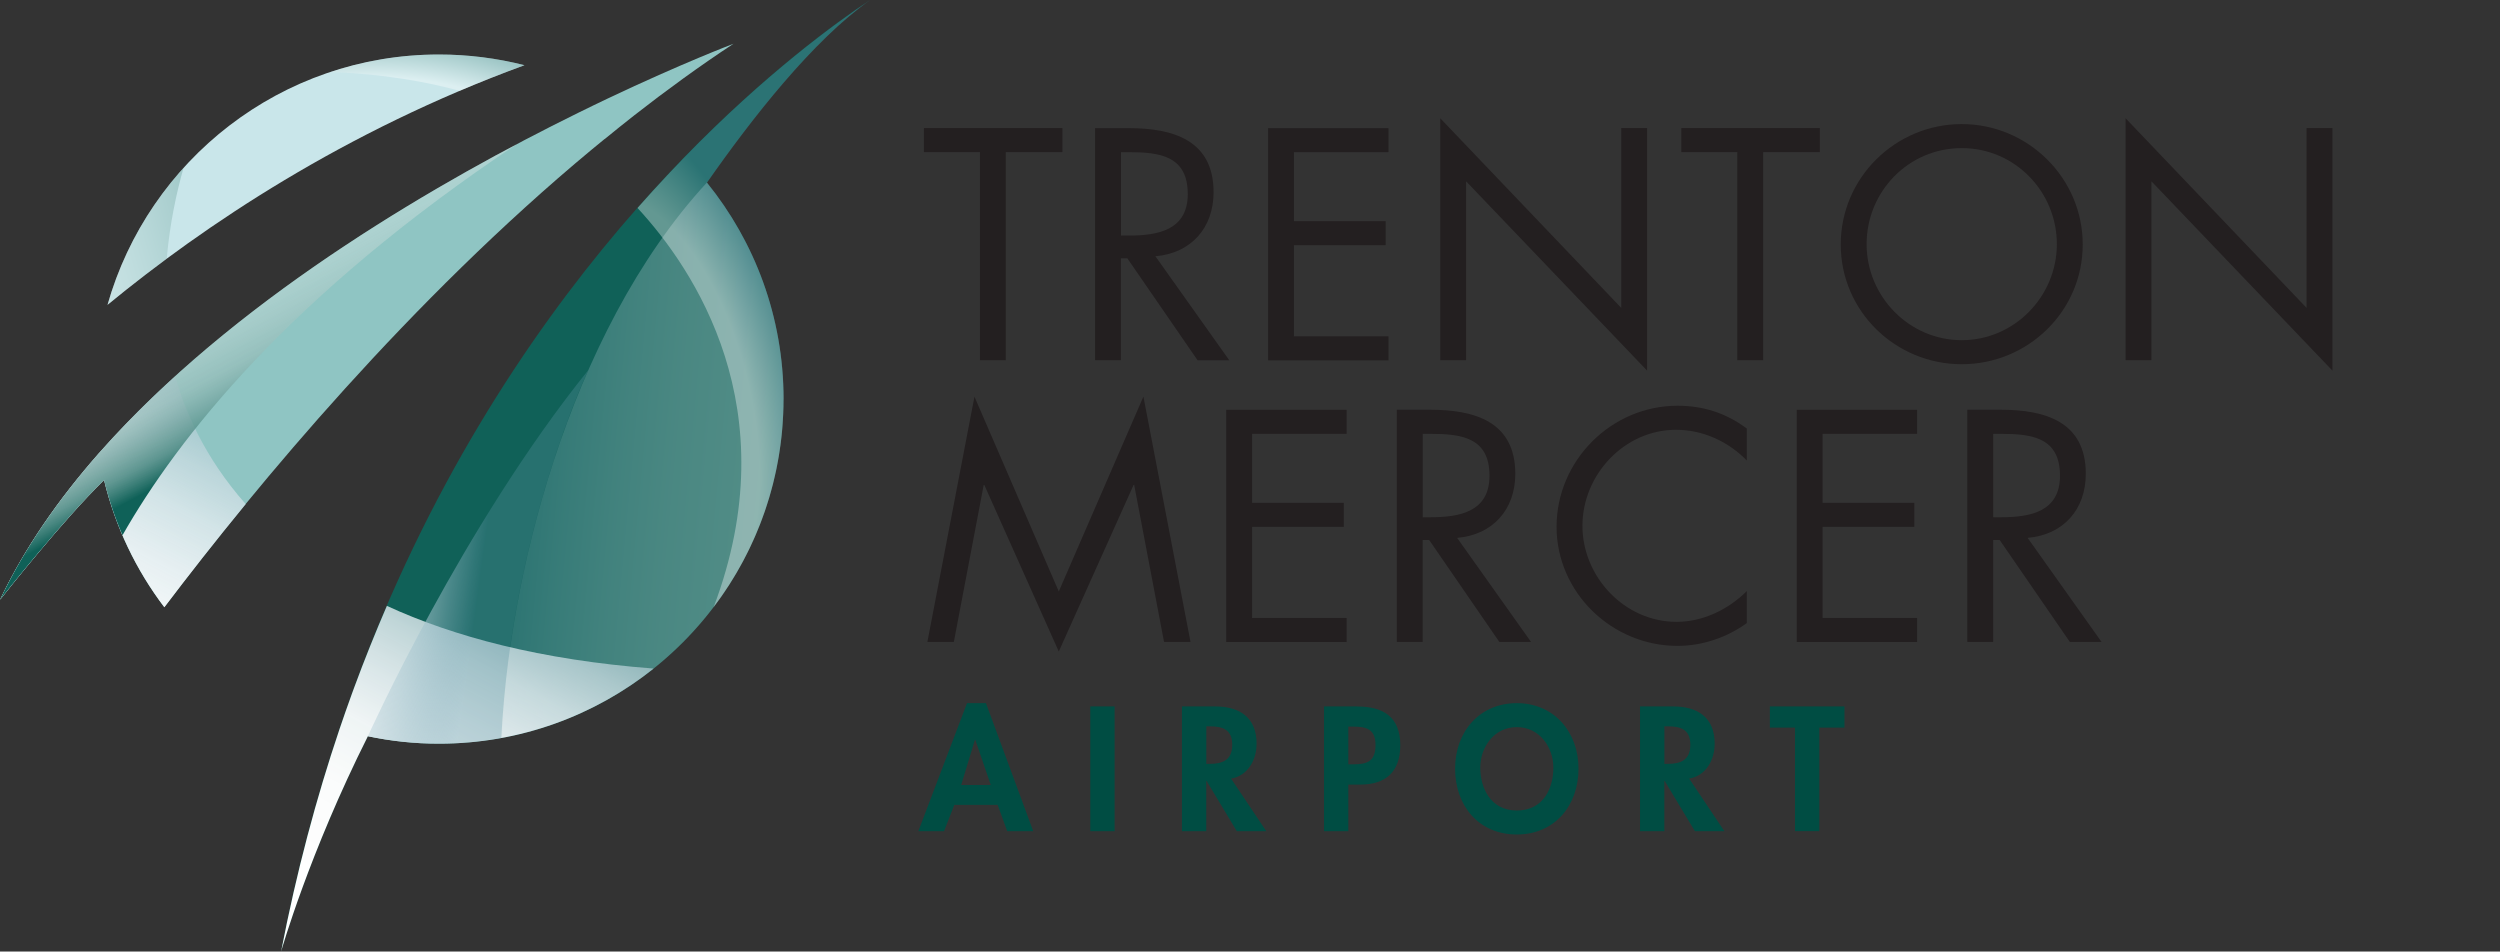 <?xml version="1.0" encoding="UTF-8"?><svg xmlns="http://www.w3.org/2000/svg" xmlns:xlink="http://www.w3.org/1999/xlink" viewBox="0 0 381.64 145.26"><rect x="0" y="0" width="381.64" height="145.26" fill="#333333" stroke="none"/><defs><linearGradient id="g" x1="163.29" y1="76.92" x2="76.05" y2="68.73" gradientUnits="userSpaceOnUse"><stop offset=".13" stop-color="#fff"/><stop offset=".34" stop-color="#fcfdfd"/><stop offset=".48" stop-color="#f3f7f8"/><stop offset=".59" stop-color="#e4eef1"/><stop offset=".7" stop-color="#d0e0e5"/><stop offset=".79" stop-color="#b5cfd7"/><stop offset=".88" stop-color="#93b9c5"/><stop offset=".96" stop-color="#6da0b0"/><stop offset=".99" stop-color="#5d96a8"/></linearGradient><radialGradient id="h" cx="99.66" cy="60.99" fx="99.66" fy="60.99" r="21.59" gradientTransform="translate(228.29 164.95) rotate(166) scale(1 2.16)" gradientUnits="userSpaceOnUse"><stop offset=".68" stop-color="#fff"/><stop offset="1" stop-color="#5d96a8"/></radialGradient><radialGradient id="i" cx="58.47" cy="26.98" fx="58.47" fy="26.98" r="22.32" gradientTransform="translate(3.87 83.48) rotate(-87.88) scale(1 1.94)" gradientUnits="userSpaceOnUse"><stop offset=".68" stop-color="#fff"/><stop offset="1" stop-color="#0f6158"/></radialGradient><linearGradient id="j" x1="-26.61" y1="50.3" x2="47.3" y2="28.8" gradientUnits="userSpaceOnUse"><stop offset=".13" stop-color="#fff"/><stop offset=".28" stop-color="#fcfdfd"/><stop offset=".38" stop-color="#f3f7f7"/><stop offset=".46" stop-color="#e4edec"/><stop offset=".53" stop-color="#d0e0de"/><stop offset=".6" stop-color="#b5cecb"/><stop offset=".66" stop-color="#93b8b4"/><stop offset=".72" stop-color="#6c9e98"/><stop offset=".78" stop-color="#3f817a"/><stop offset=".83" stop-color="#0f6158"/></linearGradient><linearGradient id="k" x1="51.36" y1="150.61" x2="97.5" y2="62.89" gradientUnits="userSpaceOnUse"><stop offset=".13" stop-color="#fff"/><stop offset=".28" stop-color="#fdfdfd" stop-opacity=".99"/><stop offset=".38" stop-color="#f6f9fa" stop-opacity=".97"/><stop offset=".46" stop-color="#ecf2f5" stop-opacity=".92"/><stop offset=".54" stop-color="#dde9ed" stop-opacity=".86"/><stop offset=".61" stop-color="#cadce2" stop-opacity=".77"/><stop offset=".67" stop-color="#b2cdd5" stop-opacity=".67"/><stop offset=".73" stop-color="#96bbc6" stop-opacity=".55"/><stop offset=".79" stop-color="#76a6b5" stop-opacity=".41"/><stop offset=".83" stop-color="#5d96a8" stop-opacity=".3"/></linearGradient><linearGradient id="l" x1="-1.55" y1="122.78" x2="44.59" y2="35.06" xlink:href="#k"/><linearGradient id="m" x1="19.72" y1="19.46" x2="44.82" y2="66.87" gradientUnits="userSpaceOnUse"><stop offset=".13" stop-color="#fff" stop-opacity=".3"/><stop offset=".41" stop-color="#f4f8f7" stop-opacity=".33"/><stop offset=".59" stop-color="#d3e2e0" stop-opacity=".43"/><stop offset=".74" stop-color="#99bcb8" stop-opacity=".6"/><stop offset=".87" stop-color="#488780" stop-opacity=".83"/><stop offset=".94" stop-color="#0f6158"/></linearGradient><linearGradient id="n" x1="24.42" y1="77.87" x2="83.91" y2="85.99" xlink:href="#k"/></defs><g style="isolation:isolate;"><g id="b"><g id="c"><g id="d"><g id="e"><path d="M80.05,9.96c-27.49,10.08-48.91,24.47-63.64,36.58,6.26-22.06,26.53-38.22,50.59-38.22,4.5,0,8.88.57,13.05,1.63Z" style="fill:#c9e6ea;"/><path d="M107.91,27.87c7.31,9.03,11.69,20.53,11.69,33.05,0,29.05-23.55,52.6-52.6,52.6-3.72,0-7.35-.4-10.85-1.14-8.98,17.87-13.18,32.64-13.25,32.87,2.35-12.16,5.38-23.46,8.92-33.96.61-1.82,1.25-3.61,1.89-5.39.11-.3.22-.6.33-.9,11.12-30.29,26.35-53.41,40.67-70.28h0s0,0,0,0c.82-.97,1.64-1.91,2.45-2.83.01-.01.02-.03.04-.04.82-.93,1.63-1.84,2.43-2.72,0,0,.02-.02.03-.03.72-.79,1.44-1.56,2.15-2.32.16-.17.32-.34.48-.51.72-.77,1.45-1.52,2.16-2.26C116.88,11.23,127.59,3.46,132.8,0c-8.71,6.14-18.06,18.08-24.89,27.87Z" style="fill:#106158;"/><path d="M92.31,21.21c-.67.55-1.34,1.1-2.01,1.65-27.62,22.94-50.91,50.94-65.22,69.83-4.31-5.68-7.48-12.26-9.2-19.41C9.74,79.22.67,90.71,0,91.56c3.75-7.9,8.94-15.36,15.06-22.33.7-.79,1.41-1.58,2.13-2.36,0,0,0,0,0,0,20.61-22.35,50.37-39.46,71.02-49.62h0s.03-.01.04-.02c.73-.36,1.44-.71,2.15-1.05.05-.02.1-.05.14-.07.74-.36,1.48-.71,2.19-1.05,11.51-5.46,19.24-8.38,19.24-8.38-5.16,3.4-10.21,7.07-15.15,10.93h0c-1.52,1.18-3.01,2.4-4.51,3.62Z" style="fill:#8fc5c3;"/></g><g id="f"><path d="M76.64,112.63c.76-23.19,9.95-61.62,31.27-84.76,7.31,9.03,11.7,20.53,11.7,33.05,0,25.76-18.52,47.18-42.97,51.71Z" style="fill:url(#g); mix-blend-mode:color-burn; opacity:.3;"/><path d="M119.61,60.93c0,11.93-3.98,22.93-10.67,31.76,11.45-30.27-3.03-51.65-11.62-60.94.78-.89,1.56-1.76,2.34-2.61,0,0,.02-.02.03-.03.72-.79,1.44-1.56,2.15-2.32.16-.17.32-.34.48-.51.72-.77,1.45-1.52,2.16-2.26,12.42-12.77,23.13-20.54,28.34-24-8.71,6.14-18.06,18.08-24.89,27.87,7.31,9.03,11.7,20.53,11.7,33.05Z" style="fill:url(#h); mix-blend-mode:screen; opacity:.35;"/><path d="M70.18,13.87c-4.89-1.33-11.56-2.6-19.76-2.87,5.21-1.73,10.79-2.68,16.58-2.68,4.5,0,8.88.57,13.05,1.63-3.39,1.24-6.68,2.55-9.88,3.91Z" style="fill:url(#i); mix-blend-mode:screen; opacity:.35;"/><path d="M16.41,46.54c2.23-7.87,6.26-14.98,11.6-20.89-1.06,3.73-2.09,8.48-2.56,13.84-3.25,2.4-6.26,4.76-9.04,7.05Z" style="fill:url(#j); mix-blend-mode:color-burn; opacity:.3;"/><path d="M59.06,92.49c10.17,4.69,23.44,8.25,40.72,9.57-8.99,7.17-20.38,11.47-32.77,11.47-3.72,0-7.35-.4-10.85-1.14-8.98,17.87-13.18,32.64-13.25,32.87,2.35-12.16,5.38-23.46,8.92-33.96.61-1.82,1.25-3.61,1.89-5.39.11-.3.22-.6.33-.9,1.59-4.32,3.27-8.48,5.01-12.52Z" style="fill:url(#k); mix-blend-mode:color-burn;"/><path d="M26.76,57.43c1.39,5.08,4.37,12.31,10.75,19.52-4.66,5.67-8.82,11-12.42,15.75-4.31-5.68-7.48-12.26-9.2-19.41-6.15,5.94-15.23,17.43-15.89,18.27,3.75-7.9,8.94-15.36,15.06-22.33.7-.79,1.41-1.58,2.13-2.36,0,0,0,0,0,0,3.01-3.26,6.23-6.4,9.57-9.43Z" style="fill:url(#l); mix-blend-mode:color-burn;"/><path d="M18.7,81.71c-1.16-2.7-2.11-5.51-2.81-8.42-6.15,5.94-15.23,17.43-15.89,18.27,3.75-7.9,8.94-15.36,15.06-22.33.7-.79,1.41-1.58,2.13-2.36,0,0,0,0,0,0,17.7-19.19,42.12-34.5,61.75-44.89-34.75,23.14-51.89,45.04-60.24,59.73Z" style="fill:url(#m); mix-blend-mode:screen;"/><path d="M89.83,56.46s-11.71,24.44-13.3,56.19c-3.09.57-6.27.88-9.52.88-3.72,0-7.35-.4-10.85-1.14,0,0,14.44-32.1,33.68-55.93Z" style="fill:url(#n); mix-blend-mode:screen;"/></g></g><path d="M147.62,107.34l-7.43,19.55h3.92l1.57-4.02h6.62l1.46,4.02h3.97l-7.22-19.55h-2.88ZM146.73,119.84l2.1-6.92h.05l2.37,6.92h-4.52ZM166.44,107.84h3.71v19.05h-3.71v-19.05ZM191.83,113.57c0-4.07-2.6-5.73-6.37-5.73h-5.03v19.05h3.71v-7.68h.05l4.62,7.68h4.5l-5.38-8.03c2.55-.43,3.89-2.85,3.89-5.28ZM184.63,116.61h-.48v-5.73h.5c1.97,0,3.46.46,3.46,2.8s-1.44,2.93-3.49,2.93ZM207.17,107.84h-5.05v19.05h3.71v-7.12h1.84c3.89,0,6.09-1.97,6.09-6.01,0-4.32-2.6-5.91-6.59-5.91ZM206.59,116.68h-.76v-5.76h.66c2.07,0,3.49.35,3.49,2.8s-1.19,2.96-3.38,2.96ZM231.55,107.34c-5.68,0-9.42,4.34-9.42,10s3.61,10.05,9.42,10.05,9.42-4.45,9.42-10.05-3.74-10-9.42-10ZM231.55,123.73c-4.12,0-5.58-3.61-5.58-6.54,0-3.08,2.07-6.19,5.58-6.19s5.58,3.11,5.58,6.19-1.47,6.54-5.58,6.54ZM261.76,113.57c0-4.07-2.6-5.73-6.37-5.73h-5.03v19.05h3.71v-7.68h.05l4.62,7.68h4.5l-5.38-8.03c2.55-.43,3.89-2.85,3.89-5.28ZM254.56,116.61h-.48v-5.73h.5c1.97,0,3.46.46,3.46,2.8s-1.44,2.93-3.49,2.93ZM281.57,107.84v3.23h-3.84v15.81h-3.71v-15.81h-3.84v-3.23h11.39Z" style="fill:#004d43;"/><rect x="140.57" y="16.22" width="241.07" height="100.89" style="fill:none;"/><path d="M153.54,54.99h-3.95v-31.77h-8.55v-3.67h21.15v3.67h-8.65v31.77Z" style="fill:#231f20;"/><path d="M171.12,54.99h-3.95V19.56h5.12c6.72,0,12.97,1.79,12.97,9.78,0,5.45-3.43,9.31-8.88,9.78l11.28,15.88h-4.84l-10.72-15.56h-.99v15.56ZM171.12,35.96h1.22c4.46,0,8.98-.85,8.98-6.34,0-5.83-4.28-6.39-9.02-6.39h-1.17v12.74Z" style="fill:#231f20;"/><path d="M193.58,19.56h18.38v3.67h-14.43v10.53h14v3.67h-14v13.91h14.43v3.67h-18.38V19.56Z" style="fill:#231f20;"/><path d="M219.86,18.05l27.63,28.95v-27.45h3.95v37.03l-27.63-28.9v27.31h-3.95V18.05Z" style="fill:#231f20;"/><path d="M269.16,54.99h-3.95v-31.77h-8.55v-3.67h21.15v3.67h-8.65v31.77Z" style="fill:#231f20;"/><path d="M317.94,37.32c0,10.2-8.37,18.28-18.47,18.28s-18.47-8.08-18.47-18.28,8.37-18.38,18.47-18.38,18.47,8.22,18.47,18.38ZM284.95,37.27c0,7.99,6.49,14.66,14.52,14.66s14.52-6.67,14.52-14.66-6.39-14.66-14.52-14.66-14.52,6.63-14.52,14.66Z" style="fill:#231f20;"/><path d="M324.48,18.05l27.63,28.95v-27.45h3.95v37.03l-27.63-28.9v27.31h-3.95V18.05Z" style="fill:#231f20;"/><path d="M148.75,60.54l12.88,29.75,12.92-29.75,7.19,37.46h-4.04l-4.56-23.97h-.09l-11.42,25.43-11.37-25.43h-.09l-4.56,23.97h-4.04l7.19-37.46Z" style="fill:#231f20;"/><path d="M187.19,62.56h18.38v3.67h-14.43v10.53h14v3.67h-14v13.91h14.43v3.67h-18.38v-35.44Z" style="fill:#231f20;"/><path d="M217.18,97.99h-3.95v-35.44h5.12c6.72,0,12.97,1.79,12.97,9.78,0,5.45-3.43,9.31-8.88,9.78l11.28,15.88h-4.84l-10.71-15.56h-.99v15.56ZM217.18,78.96h1.22c4.46,0,8.98-.85,8.98-6.34,0-5.83-4.28-6.39-9.02-6.39h-1.17v12.74Z" style="fill:#231f20;"/><path d="M266.67,70.31c-2.82-2.91-6.72-4.7-10.81-4.7-7.9,0-14.29,6.86-14.29,14.66s6.44,14.66,14.38,14.66c3.99,0,7.9-1.88,10.71-4.7v4.89c-3.05,2.21-6.81,3.48-10.57,3.48-10.01,0-18.47-8.13-18.47-18.19s8.32-18.47,18.47-18.47c3.95,0,7.43,1.13,10.57,3.48v4.89Z" style="fill:#231f20;"/><path d="M274.28,62.56h18.38v3.67h-14.43v10.53h14v3.67h-14v13.91h14.43v3.67h-18.38v-35.44Z" style="fill:#231f20;"/><path d="M304.27,97.99h-3.95v-35.44h5.12c6.72,0,12.97,1.79,12.97,9.78,0,5.45-3.43,9.31-8.88,9.78l11.28,15.88h-4.84l-10.71-15.56h-.99v15.56ZM304.27,78.96h1.22c4.46,0,8.98-.85,8.98-6.34,0-5.83-4.28-6.39-9.02-6.39h-1.17v12.74Z" style="fill:#231f20;"/></g></g></g></svg>